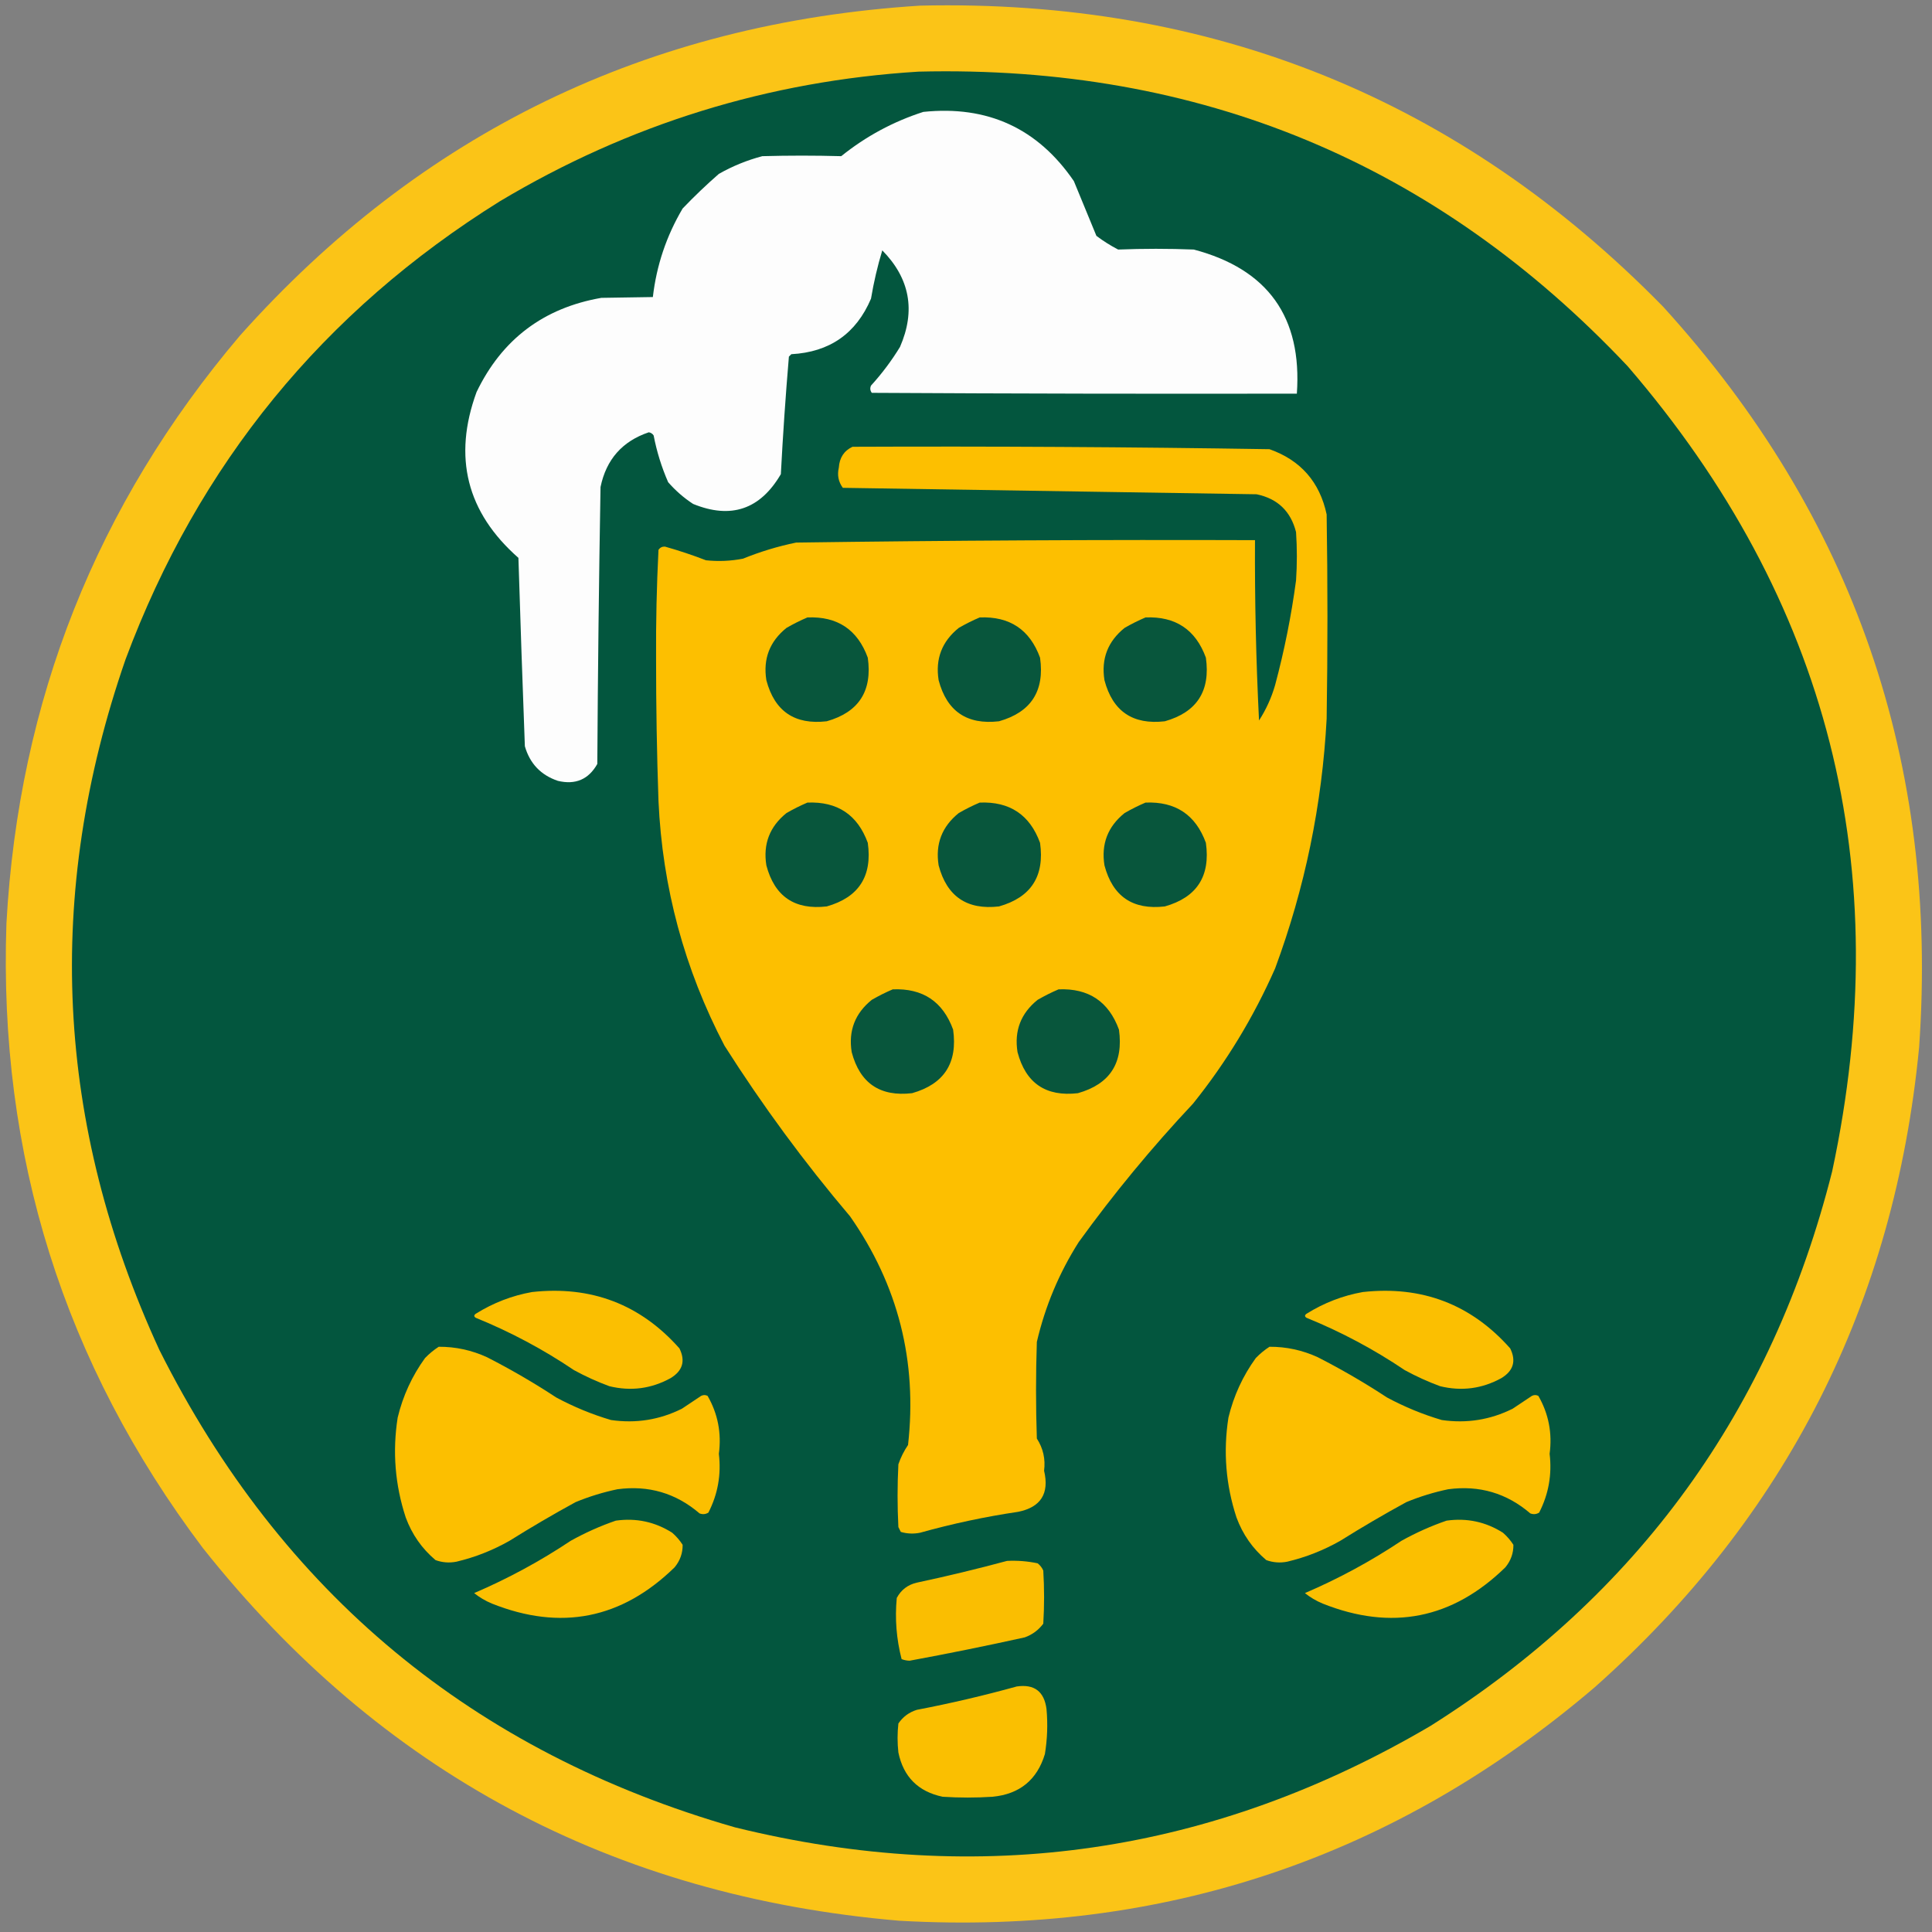 <?xml version="1.0" encoding="UTF-8"?>
<!DOCTYPE svg PUBLIC "-//W3C//DTD SVG 1.1//EN" "http://www.w3.org/Graphics/SVG/1.1/DTD/svg11.dtd">
<svg xmlns="http://www.w3.org/2000/svg" version="1.1" width="1200px" height="1200px" style="shape-rendering:geometricPrecision; text-rendering:geometricPrecision; image-rendering:optimizeQuality; fill-rule:evenodd; clip-rule:evenodd" xmlns:xlink="http://www.w3.org/1999/xlink">
<rect width="100%" height="100%" fill="#808080" stroke="none"/>
<g><path style="opacity:0.984" fill="#fdc516" d="M 571.5,3.5 C 752.936,-0.67 906.769,61.664 1033,190.5C 1151.36,320.545 1204.36,473.878 1192,650.5C 1176.61,809.787 1109.44,942.287 990.5,1048C 866.299,1153.96 722.299,1202.29 558.5,1193C 380.486,1177.76 236.32,1100.59 126,961.5C 39.678,846.981 -0.989,717.648 4,573.5C 11.646,435.144 59.98,313.477 149,208.5C 261.411,82.55 402.244,14.216 571.5,3.5 Z"/></g>
<g><path style="opacity:1" fill="#03563e" d="M 570.5,44.5 C 745.07,40.242 891.903,101.243 1011,227.5C 1135.95,372.637 1178.29,539.303 1138,727.5C 1100.58,875.857 1017.41,990.691 888.5,1072C 753.157,1151.56 609.157,1172.56 456.5,1135C 293.906,1088.32 174.739,989.484 99,838.5C 34.438,698.32 27.438,555.32 78,409.5C 123.255,288.251 200.755,193.418 310.5,125C 390.691,77.102 477.358,50.269 570.5,44.5 Z"/></g>
<g><path style="opacity:1" fill="#fdfdfd" d="M 573.5,69.5 C 613.402,65.375 644.569,79.708 667,112.5C 671.667,123.833 676.333,135.167 681,146.5C 685.247,149.708 689.747,152.542 694.5,155C 710.113,154.381 725.779,154.381 741.5,155C 787.508,167.182 808.842,197.015 805.5,244.5C 717.499,244.667 629.499,244.5 541.5,244C 540.446,242.612 540.28,241.112 541,239.5C 547.769,232.066 553.769,224.066 559,215.5C 568.825,192.964 565.159,172.964 548,155.5C 545.043,165.274 542.709,175.274 541,185.5C 531.776,207.213 515.276,218.713 491.5,220C 491,220.5 490.5,221 490,221.5C 487.943,245.811 486.276,270.144 485,294.5C 472.177,316.441 454.011,322.608 430.5,313C 424.742,309.246 419.575,304.746 415,299.5C 410.915,290.158 407.915,280.492 406,270.5C 405.326,269.422 404.326,268.755 403,268.5C 386.548,274.028 376.548,285.362 373,302.5C 372.006,359.829 371.339,417.163 371,474.5C 365.589,484.116 357.422,487.616 346.5,485C 335.931,481.43 329.097,474.263 326,463.5C 324.537,424.506 323.204,385.506 322,346.5C 289.878,318.26 281.212,283.926 296,243.5C 311.746,210.767 337.58,191.267 373.5,185C 384.204,184.807 394.871,184.64 405.5,184.5C 407.775,164.84 413.942,146.507 424,129.5C 431.197,121.969 438.697,114.802 446.5,108C 455.046,103.153 464.046,99.487 473.5,97C 489.846,96.55 506.179,96.55 522.5,97C 537.833,84.668 554.833,75.501 573.5,69.5 Z"/></g>
<g><path style="opacity:1" fill="#fdbf00" d="M 529.5,277.5 C 615.84,277.136 702.173,277.636 788.5,279C 807.852,285.849 819.686,299.349 824,319.5C 824.667,361.833 824.667,404.167 824,446.5C 821.168,499.839 810.501,551.505 792,601.5C 778.606,631.849 761.606,659.849 741,685.5C 715.446,712.71 691.779,741.377 670,771.5C 657.826,790.685 649.16,811.352 644,833.5C 643.333,853.5 643.333,873.5 644,893.5C 647.927,899.579 649.427,906.246 648.5,913.5C 651.845,927.624 646.512,936.124 632.5,939C 611.884,942.056 591.55,946.39 571.5,952C 567.459,952.827 563.459,952.66 559.5,951.5C 559,950.5 558.5,949.5 558,948.5C 557.333,935.5 557.333,922.5 558,909.5C 559.473,905.221 561.473,901.221 564,897.5C 569.843,845.539 557.843,798.206 528,755.5C 499.559,721.945 473.559,686.611 450,649.5C 425.088,601.85 411.421,551.183 409,497.5C 407.98,468.01 407.48,438.51 407.5,409C 407.366,386.465 407.866,363.965 409,341.5C 409.956,340.106 411.289,339.439 413,339.5C 421.634,341.934 430.134,344.767 438.5,348C 446.222,348.812 453.889,348.478 461.5,347C 472.189,342.659 483.189,339.326 494.5,337C 589.495,335.674 684.495,335.174 779.5,335.5C 779.31,372.857 780.144,410.19 782,447.5C 786.413,440.673 789.746,433.34 792,425.5C 797.731,404.114 802.064,382.447 805,360.5C 805.667,350.5 805.667,340.5 805,330.5C 801.721,317.554 793.554,309.721 780.5,307C 694.834,305.639 609.167,304.305 523.5,303C 520.76,299.276 519.926,295.109 521,290.5C 521.405,284.304 524.238,279.97 529.5,277.5 Z"/></g>
<g><path style="opacity:1" fill="#08563c" d="M 501.5,383.5 C 520.136,382.729 532.636,391.062 539,408.5C 541.917,429.19 533.417,442.357 513.5,448C 493.607,450.307 481.107,441.807 476,422.5C 473.878,409.245 478.045,398.411 488.5,390C 492.771,387.533 497.104,385.366 501.5,383.5 Z"/></g>
<g><path style="opacity:1" fill="#08563c" d="M 608.5,383.5 C 627.136,382.729 639.636,391.062 646,408.5C 648.917,429.19 640.417,442.357 620.5,448C 600.607,450.307 588.107,441.807 583,422.5C 580.878,409.245 585.045,398.411 595.5,390C 599.771,387.533 604.104,385.366 608.5,383.5 Z"/></g>
<g><path style="opacity:1" fill="#08563c" d="M 711.5,383.5 C 730.136,382.729 742.636,391.062 749,408.5C 751.917,429.19 743.417,442.357 723.5,448C 703.607,450.307 691.107,441.807 686,422.5C 683.878,409.245 688.045,398.411 698.5,390C 702.771,387.533 707.104,385.366 711.5,383.5 Z"/></g>
<g><path style="opacity:1" fill="#08563c" d="M 501.5,498.5 C 520.136,497.729 532.636,506.062 539,523.5C 541.917,544.19 533.417,557.357 513.5,563C 493.607,565.307 481.107,556.807 476,537.5C 473.878,524.245 478.045,513.411 488.5,505C 492.771,502.533 497.104,500.366 501.5,498.5 Z"/></g>
<g><path style="opacity:1" fill="#08563c" d="M 608.5,498.5 C 627.136,497.729 639.636,506.062 646,523.5C 648.917,544.19 640.417,557.357 620.5,563C 600.607,565.307 588.107,556.807 583,537.5C 580.878,524.245 585.045,513.411 595.5,505C 599.771,502.533 604.104,500.366 608.5,498.5 Z"/></g>
<g><path style="opacity:1" fill="#08563c" d="M 711.5,498.5 C 730.136,497.729 742.636,506.062 749,523.5C 751.917,544.19 743.417,557.357 723.5,563C 703.607,565.307 691.107,556.807 686,537.5C 683.878,524.245 688.045,513.411 698.5,505C 702.771,502.533 707.104,500.366 711.5,498.5 Z"/></g>
<g><path style="opacity:1" fill="#08563c" d="M 554.5,614.5 C 573.136,613.729 585.636,622.062 592,639.5C 594.917,660.19 586.417,673.357 566.5,679C 546.607,681.307 534.107,672.807 529,653.5C 526.878,640.245 531.045,629.411 541.5,621C 545.771,618.533 550.104,616.366 554.5,614.5 Z"/></g>
<g><path style="opacity:1" fill="#08563c" d="M 657.5,614.5 C 676.136,613.729 688.636,622.062 695,639.5C 697.917,660.19 689.417,673.357 669.5,679C 649.607,681.307 637.107,672.807 632,653.5C 629.878,640.245 634.045,629.411 644.5,621C 648.771,618.533 653.104,616.366 657.5,614.5 Z"/></g>
<g><path style="opacity:1" fill="#fbbf01" d="M 330.5,802.5 C 367.249,798.48 397.749,810.147 422,837.5C 425.851,845.285 424.018,851.452 416.5,856C 404.532,862.572 391.865,864.239 378.5,861C 370.929,858.215 363.595,854.881 356.5,851C 337.342,838.086 317.008,827.252 295.5,818.5C 294.289,817.726 294.289,816.893 295.5,816C 306.397,809.207 318.063,804.707 330.5,802.5 Z"/></g>
<g><path style="opacity:1" fill="#fbbf01" d="M 846.5,802.5 C 883.249,798.48 913.749,810.147 938,837.5C 941.851,845.285 940.018,851.452 932.5,856C 920.532,862.572 907.865,864.239 894.5,861C 886.929,858.215 879.595,854.881 872.5,851C 853.342,838.086 833.008,827.252 811.5,818.5C 810.289,817.726 810.289,816.893 811.5,816C 822.397,809.207 834.063,804.707 846.5,802.5 Z"/></g>
<g><path style="opacity:1" fill="#fcbf00" d="M 272.5,836.5 C 282.973,836.451 292.973,838.618 302.5,843C 317.325,850.576 331.658,858.909 345.5,868C 356.361,873.842 367.694,878.508 379.5,882C 394.965,884.236 409.632,881.902 423.5,875C 427.5,872.333 431.5,869.667 435.5,867C 436.833,866.333 438.167,866.333 439.5,867C 445.877,878.115 448.21,890.115 446.5,903C 448.033,915.885 445.866,928.052 440,939.5C 438.274,940.576 436.441,940.743 434.5,940C 419.826,927.411 402.826,922.411 383.5,925C 374.585,926.861 365.918,929.527 357.5,933C 343.574,940.601 329.907,948.601 316.5,957C 306.111,962.907 295.111,967.24 283.5,970C 279.044,970.867 274.711,970.534 270.5,969C 262.033,961.851 255.866,953.017 252,942.5C 245.368,922.278 243.702,901.612 247,880.5C 250.242,867.019 255.908,854.686 264,843.5C 266.628,840.79 269.461,838.456 272.5,836.5 Z"/></g>
<g><path style="opacity:1" fill="#fcbf00" d="M 788.5,836.5 C 798.973,836.451 808.973,838.618 818.5,843C 833.325,850.576 847.658,858.909 861.5,868C 872.361,873.842 883.694,878.508 895.5,882C 910.965,884.236 925.632,881.902 939.5,875C 943.5,872.333 947.5,869.667 951.5,867C 952.833,866.333 954.167,866.333 955.5,867C 961.877,878.115 964.21,890.115 962.5,903C 964.033,915.885 961.866,928.052 956,939.5C 954.274,940.576 952.441,940.743 950.5,940C 935.826,927.411 918.826,922.411 899.5,925C 890.585,926.861 881.918,929.527 873.5,933C 859.574,940.601 845.907,948.601 832.5,957C 822.111,962.907 811.111,967.24 799.5,970C 795.044,970.867 790.711,970.534 786.5,969C 778.033,961.851 771.866,953.017 768,942.5C 761.368,922.278 759.702,901.612 763,880.5C 766.242,867.019 771.908,854.686 780,843.5C 782.628,840.79 785.461,838.456 788.5,836.5 Z"/></g>
<g><path style="opacity:1" fill="#fbbf00" d="M 382.5,944.5 C 395.16,942.731 406.826,945.231 417.5,952C 420.04,954.205 422.207,956.705 424,959.5C 424.074,964.705 422.407,969.372 419,973.5C 386.138,1005.57 348.305,1013.07 305.5,996C 301.504,994.337 297.837,992.171 294.5,989.5C 315.523,980.49 335.523,969.656 354.5,957C 363.569,951.96 372.903,947.793 382.5,944.5 Z"/></g>
<g><path style="opacity:1" fill="#fbbf00" d="M 898.5,944.5 C 911.16,942.731 922.826,945.231 933.5,952C 936.04,954.205 938.207,956.705 940,959.5C 940.074,964.705 938.407,969.372 935,973.5C 902.138,1005.57 864.305,1013.07 821.5,996C 817.504,994.337 813.837,992.171 810.5,989.5C 831.523,980.49 851.523,969.656 870.5,957C 879.569,951.96 888.903,947.793 898.5,944.5 Z"/></g>
<g><path style="opacity:1" fill="#fabe01" d="M 625.5,969.5 C 631.909,969.183 638.243,969.683 644.5,971C 646.049,972.214 647.215,973.714 648,975.5C 648.667,986.5 648.667,997.5 648,1008.5C 645.011,1012.49 641.178,1015.32 636.5,1017C 612.745,1022.25 588.912,1027.09 565,1031.5C 563.236,1031.46 561.569,1031.12 560,1030.5C 556.776,1018.02 555.776,1005.35 557,992.5C 559.72,987.449 563.887,984.282 569.5,983C 588.402,978.966 607.069,974.466 625.5,969.5 Z"/></g>
<g><path style="opacity:1" fill="#fabf01" d="M 631.5,1047.5 C 642.402,1045.9 648.568,1050.57 650,1061.5C 650.853,1070.89 650.519,1080.22 649,1089.5C 644.131,1105.53 633.298,1114.37 616.5,1116C 606.167,1116.67 595.833,1116.67 585.5,1116C 570.306,1112.81 561.14,1103.64 558,1088.5C 557.333,1082.5 557.333,1076.5 558,1070.5C 560.812,1066.34 564.645,1063.51 569.5,1062C 590.478,1057.98 611.144,1053.14 631.5,1047.5 Z"/></g>
</svg>
